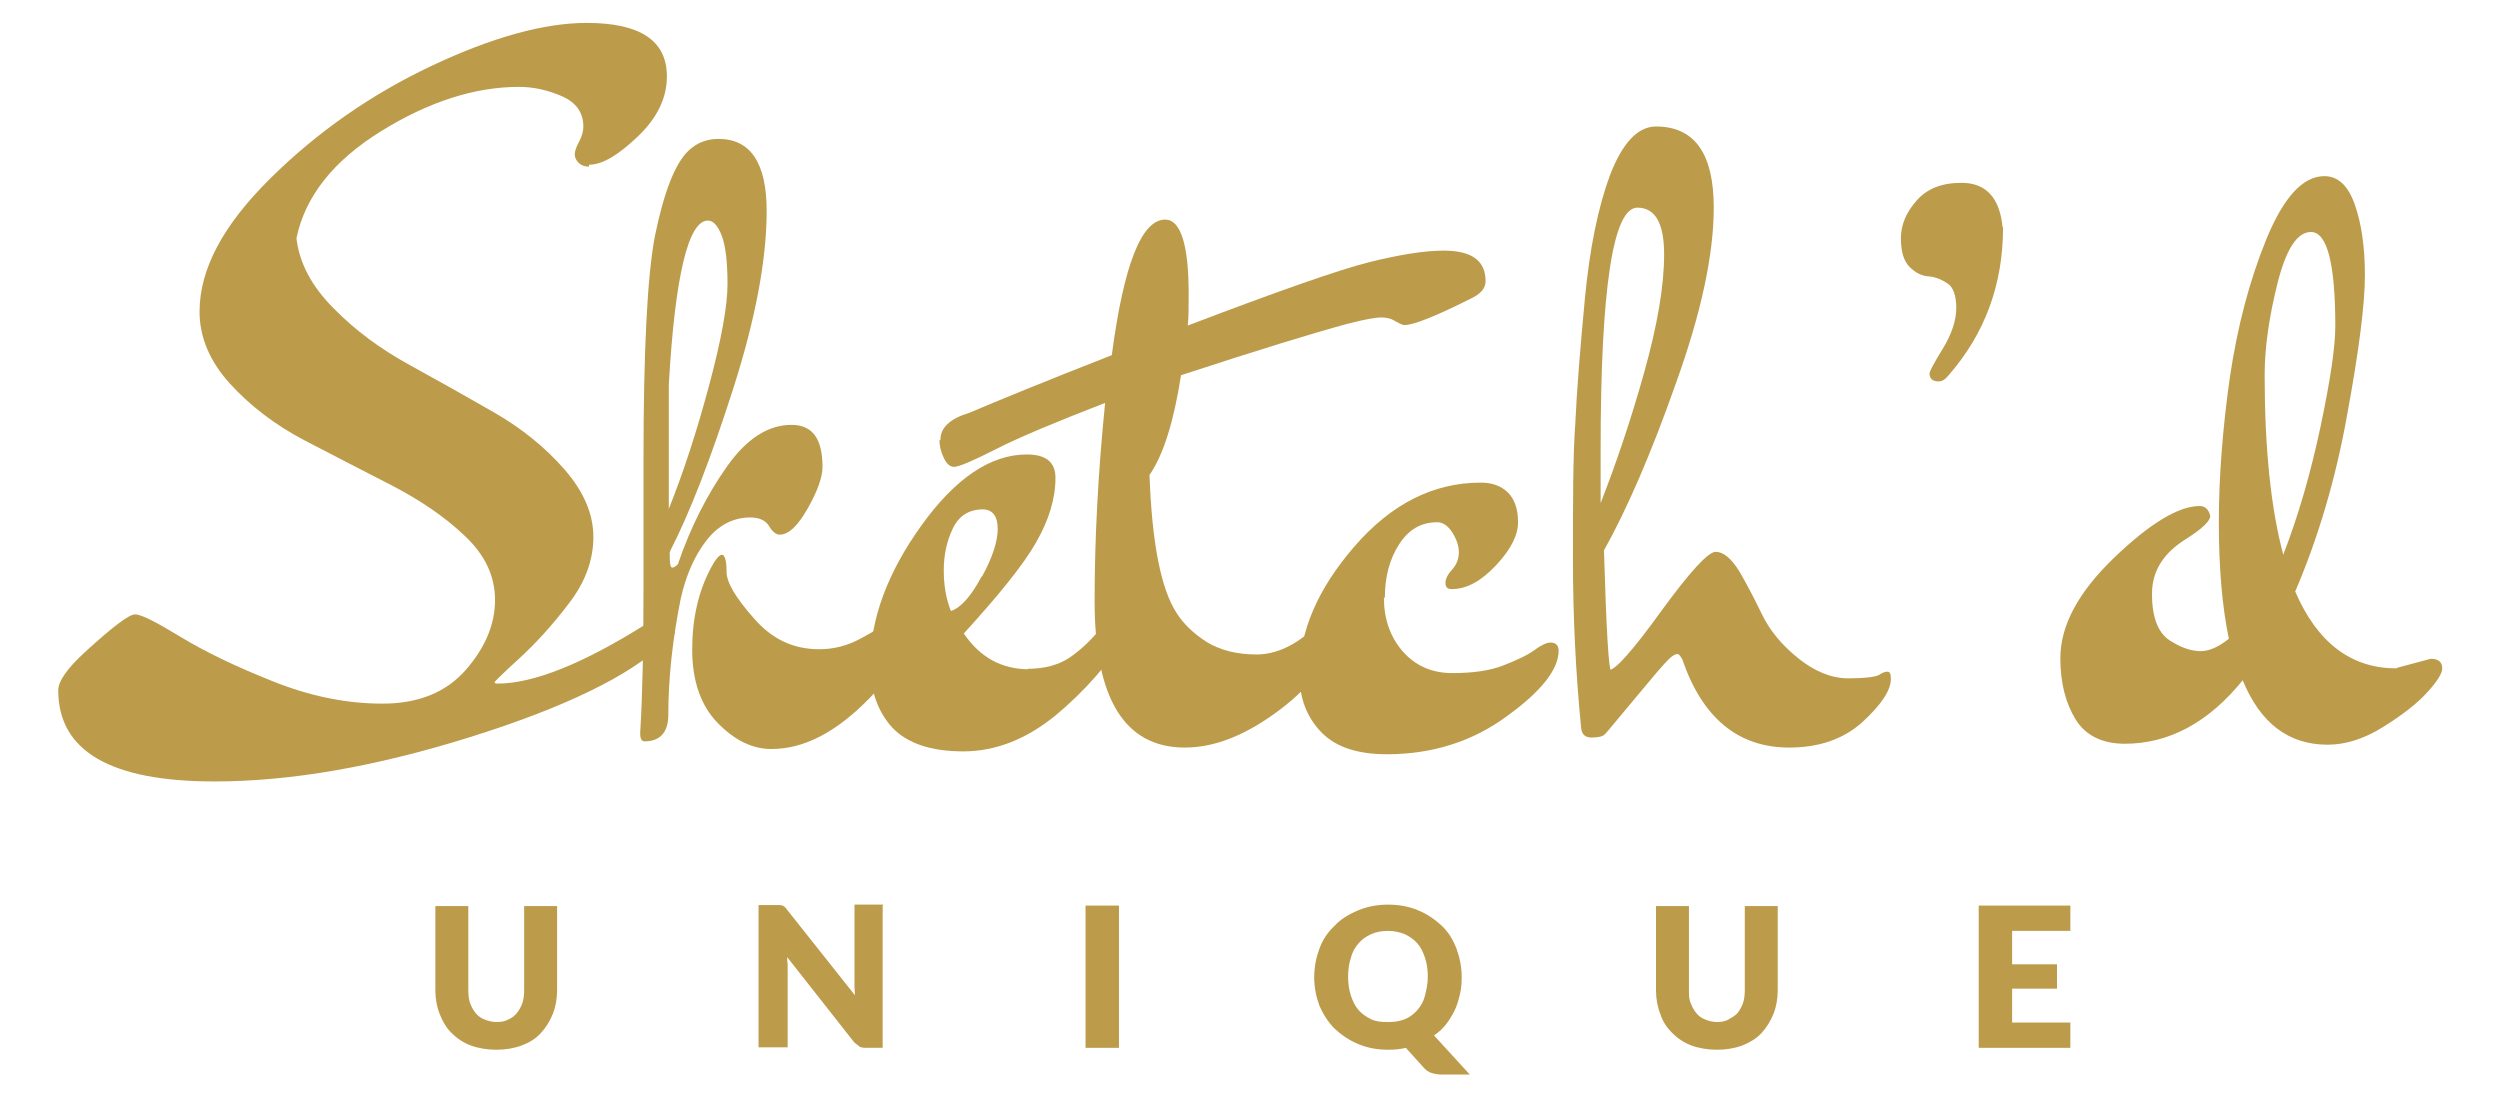 <svg viewBox="0 0 52.37 23.06" xmlns="http://www.w3.org/2000/svg" data-name="Layer 1" id="Layer_1">
  <defs>
    <style>
      .cls-1 {
        fill: #bc9c4a;
      }
    </style>
  </defs>
  <path d="M12.33,3.49c-.09,0-.16-.03-.21-.08-.06-.06-.08-.12-.08-.18s.03-.15.09-.26.09-.22.09-.32c0-.29-.15-.5-.44-.63-.29-.13-.6-.2-.91-.2-.92,0-1.89.31-2.89.93-1,.62-1.59,1.37-1.77,2.24.06.52.32,1.01.78,1.47.45.46.98.85,1.58,1.18.6.33,1.19.66,1.78,1,.59.34,1.08.74,1.48,1.2s.6.93.6,1.41-.17.95-.52,1.4c-.35.46-.7.84-1.04,1.15-.34.31-.51.48-.51.49,0,.02.02.03.06.03.76,0,1.8-.42,3.12-1.25l.19-.13c.09-.05.15-.07.2-.07s.09.04.14.11.07.16.07.24-.08.18-.24.26c-.72.68-2.07,1.34-4.05,1.96-1.98.62-3.76.93-5.36.93-2.18,0-3.27-.64-3.27-1.91,0-.19.19-.46.56-.8.57-.52.92-.79,1.05-.79s.44.16.95.47c.51.31,1.15.62,1.93.93.77.31,1.54.47,2.3.47s1.34-.24,1.75-.71.61-.96.61-1.46-.21-.95-.64-1.35c-.42-.4-.94-.75-1.54-1.06-.6-.31-1.21-.62-1.82-.94s-1.13-.72-1.55-1.18c-.42-.46-.64-.97-.64-1.51,0-.89.49-1.81,1.48-2.79.98-.97,2.11-1.76,3.38-2.36,1.27-.6,2.36-.9,3.25-.9,1.12,0,1.68.37,1.68,1.12,0,.45-.2.87-.61,1.26s-.74.59-1.02.59v.04Z" class="cls-1"></path>
  <path d="M14.03,11.56v.11c0,.15.02.22.05.22s.07-.02.12-.07c.27-.79.62-1.47,1.03-2.05s.86-.87,1.35-.87c.44,0,.65.29.65.88,0,.21-.1.5-.31.87s-.4.55-.59.55c-.07,0-.15-.06-.22-.18s-.21-.18-.39-.18c-.36,0-.67.16-.92.48s-.43.73-.54,1.22c-.17.85-.26,1.66-.26,2.43,0,.37-.17.56-.5.56-.06,0-.09-.06-.09-.17.05-.81.07-1.83.07-3.05v-2.66c0-2.31.08-3.88.24-4.71.19-.92.42-1.52.71-1.79.17-.16.38-.24.62-.24.67,0,1.01.5,1.01,1.51s-.23,2.25-.7,3.72c-.47,1.47-.91,2.6-1.32,3.4v.02ZM14.85,8.09c.26-.97.39-1.68.39-2.14s-.04-.8-.12-1.01-.18-.32-.29-.32c-.41,0-.69,1.15-.82,3.44v2.6c.3-.75.58-1.6.84-2.57ZM18.99,12.66c-.06,0-.12.03-.18.1-.06.07-.13.15-.21.24-.09.09-.27.22-.56.37-.29.16-.58.23-.88.23-.54,0-.99-.21-1.37-.65-.38-.43-.57-.75-.57-.97s-.03-.34-.09-.36c-.06,0-.14.09-.24.28-.26.49-.39,1.06-.39,1.71s.18,1.17.53,1.53c.36.37.73.55,1.13.55.69,0,1.37-.36,2.06-1.07.69-.72,1.03-1.26,1.03-1.62,0-.24-.08-.36-.24-.36l-.02.02Z" class="cls-1"></path>
  <path d="M21.53,14.01c.35,0,.64-.08.87-.23.23-.16.45-.36.65-.61.21-.25.37-.37.49-.37s.18.06.18.17c0,.07-.03.16-.07.26-.41.66-.92,1.24-1.53,1.75-.61.5-1.26.76-1.94.76s-1.18-.17-1.49-.5c-.3-.33-.46-.77-.46-1.32,0-.95.36-1.92,1.07-2.91s1.45-1.49,2.21-1.49c.4,0,.6.16.6.49,0,.44-.14.89-.41,1.36s-.78,1.1-1.51,1.9c.34.5.79.75,1.37.75h-.03ZM20.57,12.08c.22-.4.33-.74.33-1s-.1-.4-.3-.41c-.3,0-.51.13-.64.4-.13.27-.19.56-.19.88s.05.6.15.85c.21-.07.43-.32.64-.72h.01Z" class="cls-1"></path>
  <path d="M19.7,9.21c0-.25.2-.44.6-.56.61-.26,1.61-.67,2.99-1.21.25-1.89.62-2.84,1.12-2.84.32,0,.49.52.49,1.55,0,.3,0,.52-.02.67,1.89-.72,3.17-1.17,3.81-1.33.65-.16,1.16-.24,1.55-.24.59,0,.88.21.88.64,0,.14-.09.25-.26.34-.77.39-1.25.58-1.44.58-.04,0-.1-.03-.19-.08-.09-.06-.19-.08-.3-.08s-.34.04-.69.13c-.71.19-1.88.55-3.5,1.08-.15.97-.37,1.67-.66,2.09.05,1.42.24,2.38.56,2.88.15.24.36.44.64.62.28.17.63.26,1.04.26s.82-.19,1.21-.56c.07-.07.14-.11.19-.11.1,0,.15.08.15.24,0,.52-.35,1.05-1.05,1.58-.7.53-1.36.8-2,.8-1.26,0-1.89-1.02-1.89-3.07,0-1.28.07-2.67.22-4.15-1.03.4-1.8.72-2.29.97s-.78.37-.87.37-.16-.06-.22-.19c-.06-.12-.09-.25-.09-.37h.02Z" class="cls-1"></path>
  <path d="M28.99,12.52c0,.44.13.82.39,1.12s.61.46,1.04.46.79-.05,1.07-.16c.28-.11.5-.21.65-.32s.26-.16.34-.16c.11,0,.17.06.17.17,0,.39-.36.85-1.08,1.37-.72.53-1.56.8-2.52.8-.61,0-1.07-.15-1.37-.46s-.46-.71-.46-1.21c0-.9.38-1.79,1.15-2.68s1.65-1.34,2.65-1.34c.24,0,.43.07.57.21s.21.35.21.62-.15.57-.46.9-.61.5-.93.5c-.09,0-.13-.04-.13-.13s.05-.18.14-.28c.09-.1.14-.22.14-.36s-.05-.28-.14-.42-.2-.21-.31-.21c-.34,0-.6.15-.8.46-.2.31-.3.68-.3,1.12h-.02Z" class="cls-1"></path>
  <path d="M33.72,14.03c.12,0,.49-.41,1.08-1.23.6-.82.98-1.24,1.14-1.24s.32.13.49.4c.16.27.32.58.48.91s.41.64.76.92.7.42,1.05.42.56-.03.64-.07c.07-.05.13-.07.18-.07s.07.05.07.15c0,.25-.21.55-.6.91-.39.35-.9.53-1.53.53-1.07,0-1.82-.62-2.24-1.85-.04-.07-.07-.11-.1-.11s-.08.02-.14.07c-.06.05-.19.19-.39.43-.2.24-.4.48-.61.73s-.33.4-.38.45-.14.07-.28.07-.21-.07-.22-.22c-.11-1.12-.17-2.3-.17-3.52s0-2.18.05-2.85c.03-.67.1-1.54.2-2.6.1-1.06.28-1.93.53-2.6.26-.67.58-1.01.96-1.01.81,0,1.21.57,1.21,1.7,0,.97-.26,2.2-.79,3.67-.52,1.48-1.03,2.65-1.51,3.51.05,1.68.1,2.52.15,2.52l-.03-.02ZM34.3,4.35c-.51,0-.77,1.69-.77,5.07v1.12c.32-.82.63-1.73.91-2.73.28-1,.42-1.82.42-2.48s-.19-.98-.56-.98Z" class="cls-1"></path>
  <path d="M41.96,4.76c0,1.2-.38,2.23-1.14,3.1-.07.09-.14.13-.21.13-.13,0-.19-.06-.19-.17,0-.04.09-.21.28-.52s.28-.6.28-.85-.06-.43-.18-.51-.25-.14-.4-.15-.28-.08-.4-.2c-.12-.12-.18-.32-.18-.6s.11-.54.33-.79.53-.37.94-.37c.51,0,.8.31.86.93h.01Z" class="cls-1"></path>
  <path d="M50.21,13.99l.71-.19c.16,0,.24.07.24.2,0,.11-.11.28-.32.51s-.52.47-.92.72c-.4.25-.79.37-1.16.37-.82,0-1.41-.45-1.78-1.35-.72.89-1.55,1.33-2.47,1.33-.47,0-.82-.17-1.03-.51s-.32-.77-.32-1.28c0-.69.38-1.39,1.13-2.11.75-.72,1.35-1.08,1.79-1.08.11,0,.19.07.22.21,0,.1-.16.26-.49.47-.49.3-.73.68-.73,1.16,0,.52.14.86.43,1.01.21.13.41.19.59.19s.38-.09.59-.26c-.14-.67-.21-1.49-.21-2.44s.08-1.96.23-3.03c.16-1.07.41-2.03.77-2.91.36-.87.76-1.31,1.21-1.31.29,0,.5.2.64.6.14.4.21.89.21,1.48s-.12,1.55-.37,2.91c-.24,1.35-.61,2.59-1.09,3.71.46,1.07,1.17,1.61,2.11,1.61h.02ZM47.44,7.86c0,1.53.13,2.79.39,3.76.31-.8.57-1.69.78-2.68.21-.99.31-1.69.31-2.1,0-1.32-.17-1.98-.51-1.98-.29,0-.52.36-.7,1.07-.18.72-.27,1.36-.27,1.93Z" class="cls-1"></path>
  <path d="M10.39,21.41c.09,0,.18-.01.25-.05.07-.03.13-.07.18-.13s.09-.13.12-.21.04-.18.04-.28v-1.76h.69v1.76c0,.18-.03.35-.09.5s-.14.28-.25.4-.24.2-.4.26-.34.09-.53.09-.38-.03-.54-.09-.29-.15-.4-.26-.19-.24-.25-.4c-.06-.15-.09-.32-.09-.5v-1.76h.69v1.76c0,.1.01.2.04.28s.07.15.12.21.11.1.19.13.16.05.25.05h-.02Z" class="cls-1"></path>
  <path d="M18.49,18.97v2.98h-.36s-.1,0-.13-.03-.07-.05-.11-.09l-1.4-1.78s0,.1.01.15v1.74h-.61v-2.98h.44s.04,0,.06.01c.02,0,.03.02.05.03.01.01.03.03.05.06l1.42,1.79c0-.06-.01-.11-.01-.17v-1.73h.61l-.02.02Z" class="cls-1"></path>
  <path d="M23.44,21.95h-.7v-2.98h.7v2.98Z" class="cls-1"></path>
  <path d="M30.79,22.51h-.57c-.08,0-.15-.01-.22-.03s-.13-.06-.18-.12l-.37-.41c-.12.03-.24.04-.37.04-.23,0-.44-.04-.63-.12-.19-.08-.35-.19-.49-.32-.14-.14-.24-.3-.32-.48-.07-.19-.11-.39-.11-.6s.04-.41.11-.6.18-.35.32-.48c.13-.14.3-.24.49-.32s.4-.12.63-.12.44.04.63.12.35.19.49.32.24.3.31.48c.07.19.11.39.11.6,0,.13-.01.25-.04.37s-.06.23-.11.33c-.05.1-.11.2-.18.29s-.16.17-.25.23c0,0,.75.82.75.82ZM28.24,20.46c0,.15.02.28.06.4.04.12.09.22.16.3s.16.14.26.19.22.06.36.06.25-.02.35-.06c.1-.04.19-.11.26-.19s.13-.18.16-.3.06-.25.06-.4-.02-.28-.06-.4-.09-.22-.16-.3-.16-.14-.26-.19c-.1-.04-.22-.07-.35-.07s-.25.02-.36.07-.19.11-.26.19-.13.18-.16.3c-.04.12-.06.25-.06.4Z" class="cls-1"></path>
  <path d="M35.95,21.41c.09,0,.18-.01.25-.05s.13-.07.19-.13c.05-.06.09-.13.12-.21s.04-.18.04-.28v-1.76h.69v1.76c0,.18-.03.35-.09.5s-.14.28-.25.4-.25.2-.4.26c-.16.06-.34.09-.53.09s-.38-.03-.54-.09-.29-.15-.4-.26-.2-.24-.25-.4c-.06-.15-.09-.32-.09-.5v-1.76h.69v1.76c0,.1,0,.2.04.28.03.08.07.15.12.21s.11.1.19.13c.07.03.16.05.25.05h-.03Z" class="cls-1"></path>
  <path d="M42.15,19.51v.69h.94v.51h-.94v.71h1.22v.53h-1.92v-2.98h1.92v.53h-1.22Z" class="cls-1"></path>
</svg>